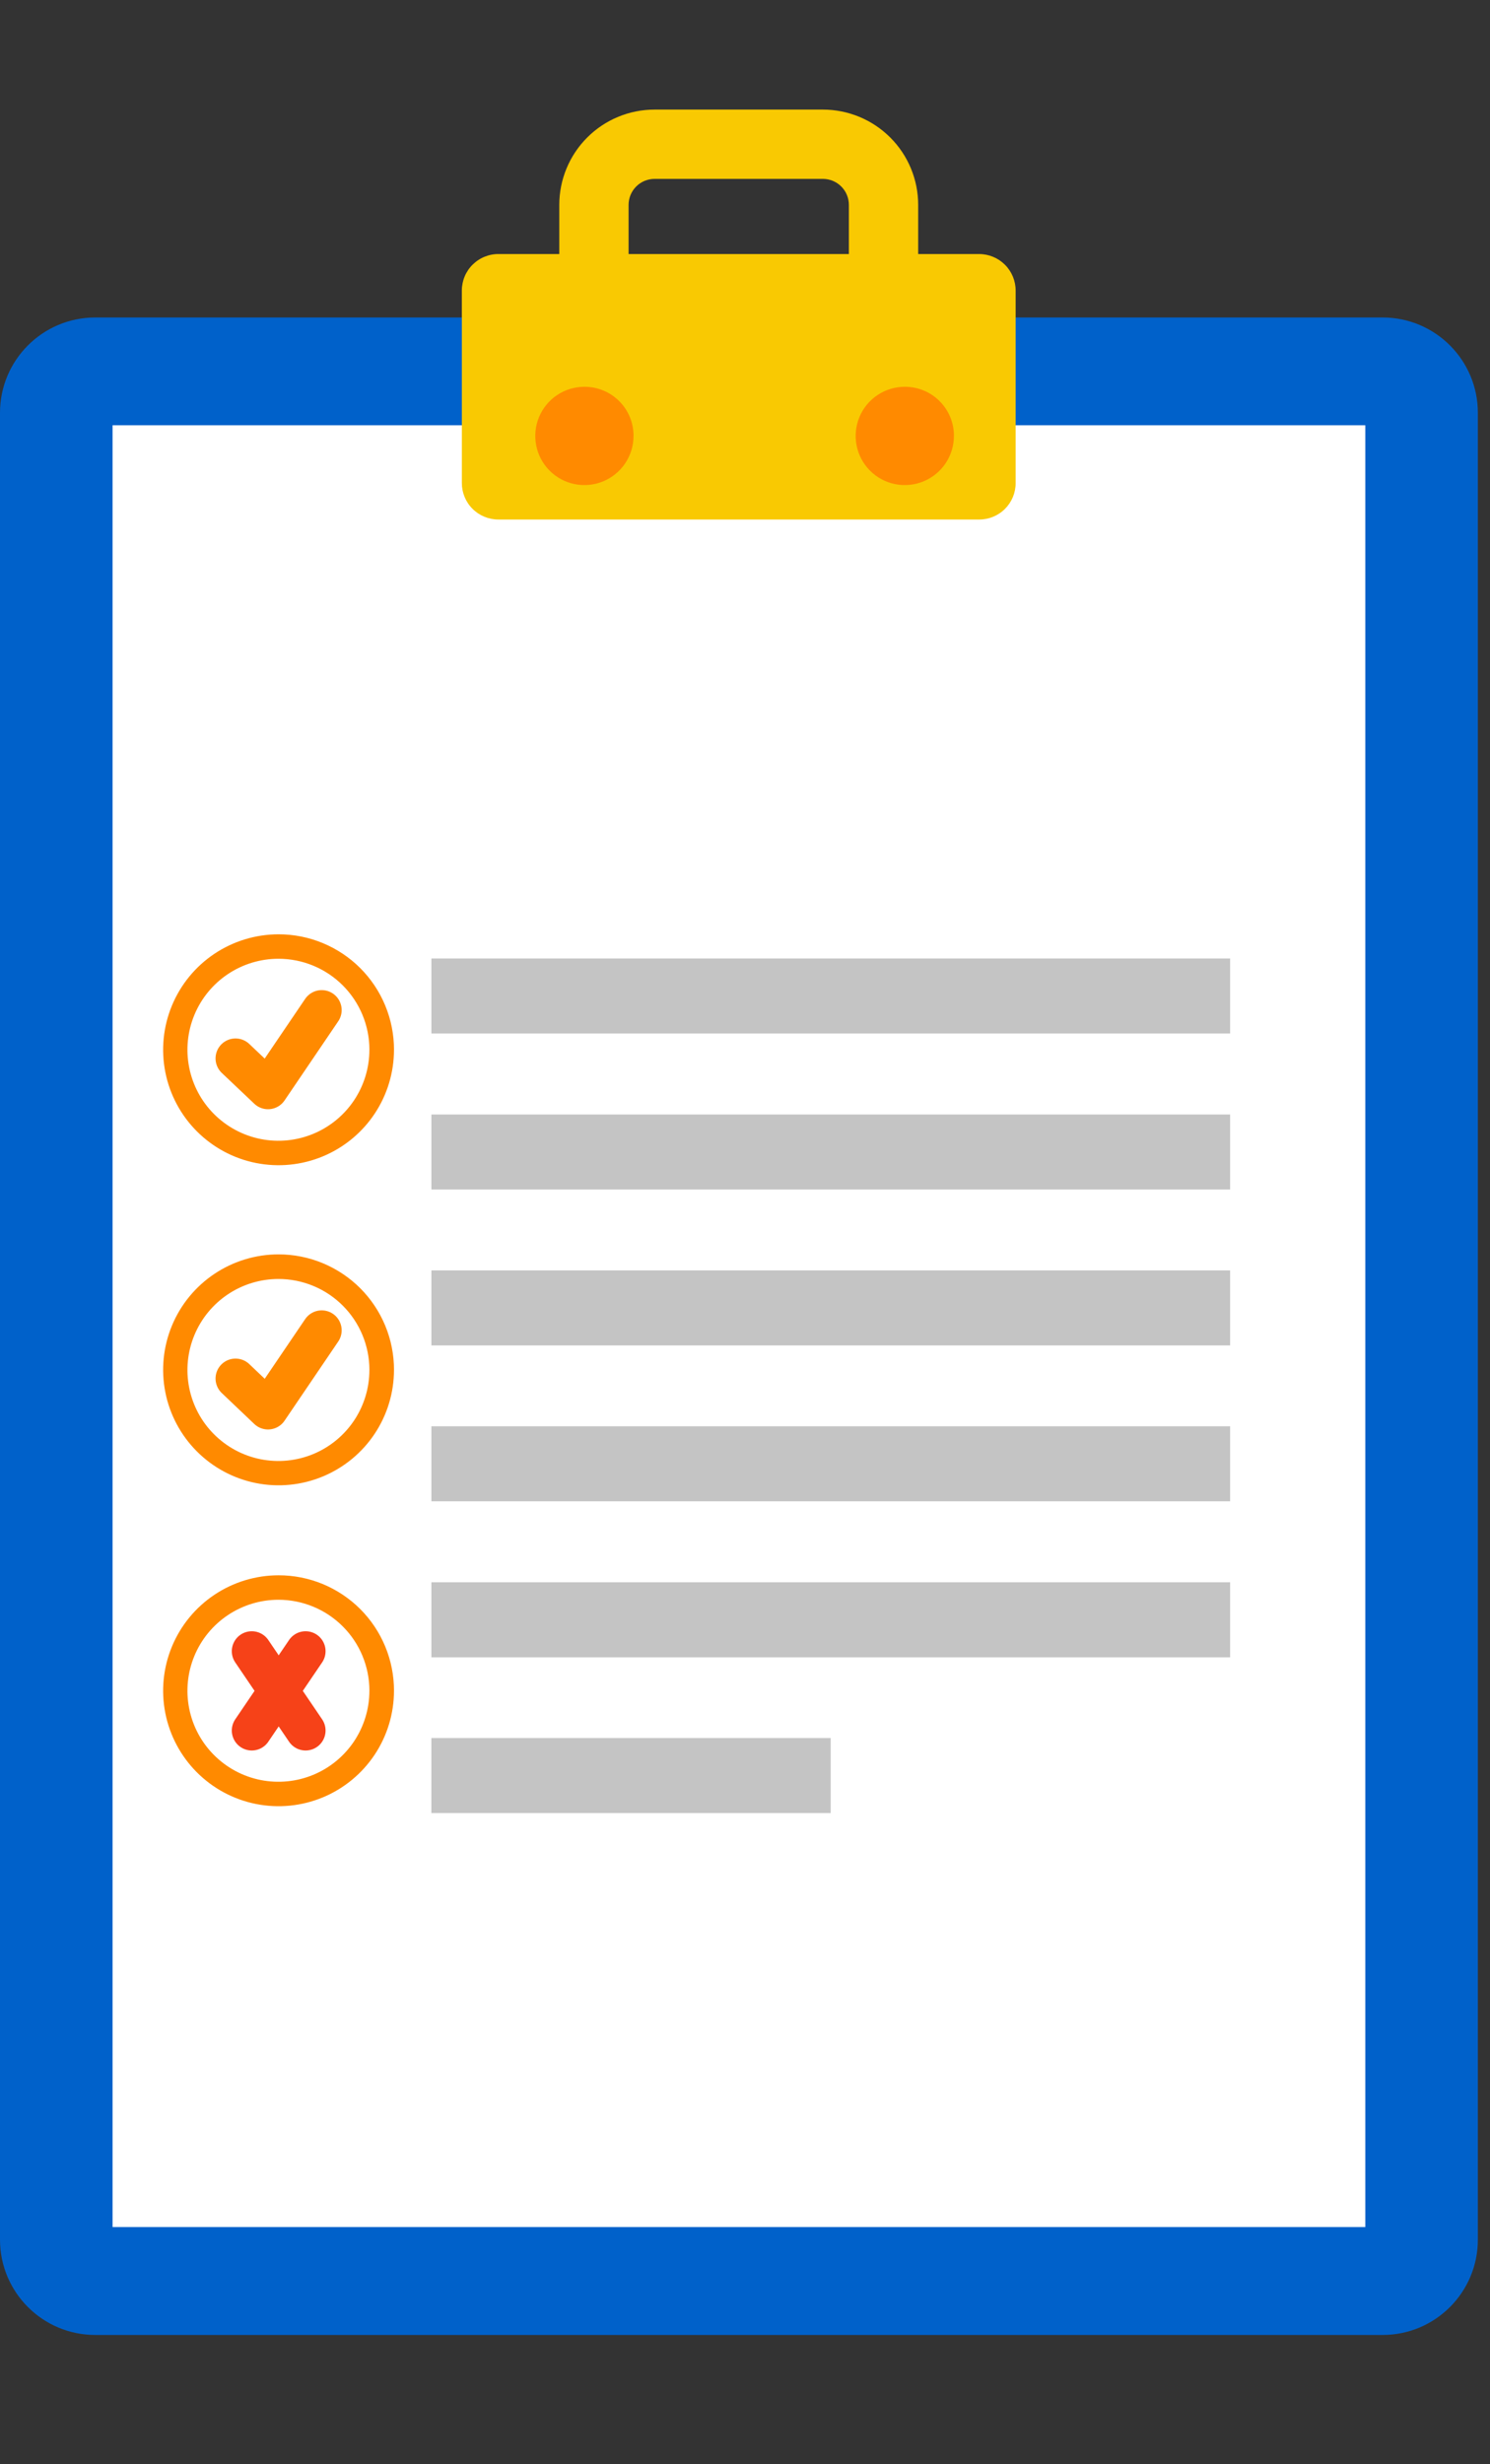 <svg fill="none" height="124" viewBox="0 0 75 124" width="75" xmlns="http://www.w3.org/2000/svg" xmlns:xlink="http://www.w3.org/1999/xlink"><rect x="0" y="0" width="75" height="124" fill="#333333" stroke="none"/><clipPath id="a"><path d="m0 .281h74.585v123h-74.585z"/></clipPath><g clip-path="url(#a)"><path d="m69.593 15.976h-64.797c-2.649 0-4.796 2.147-4.796 4.796v91.929c0 2.649 2.147 4.796 4.796 4.796h64.797c2.649 0 4.796-2.147 4.796-4.796v-91.929c0-2.649-2.147-4.796-4.796-4.796z" fill="#0061ca"/><path d="m68.723 21.4h-63.057v90.667h63.057z" fill="#fff"/><path d="m25.11 12.784h24.175c.488 0 .955.194 1.3.538.345.345.538.812.538 1.3v9.69c0 .486-.193.952-.536 1.295-.344.344-.809.536-1.295.536h-24.207c-.488 0-.955-.194-1.3-.538s-.538-.812-.538-1.3v-9.69c.001-.243.05-.484.144-.708.094-.224.232-.427.406-.597s.379-.305.605-.395c.226-.09.467-.135.71-.132z" fill="#f9c902"/><path d="m31.889 21.936c0 .489-.145.968-.417 1.375-.272.407-.659.724-1.111.911-.452.187-.95.236-1.43.14-.48-.096-.921-.332-1.266-.679-.346-.346-.581-.788-.675-1.268s-.045-.978.143-1.429.506-.838.914-1.109c.407-.271.886-.415 1.376-.414.325 0 .646.064.946.188.3.124.572.307.801.536s.411.502.534.802.187.622.186.946z" fill="#ff8a00"/><path d="m48.016 21.936c0 .489-.145.968-.417 1.375-.272.407-.659.724-1.111.911-.452.187-.95.236-1.43.14-.48-.096-.921-.332-1.266-.679-.346-.346-.581-.788-.675-1.268s-.045-.978.143-1.429c.188-.452.506-.838.914-1.109.407-.271.886-.415 1.376-.414.325 0 .646.064.946.188.3.124.572.307.801.536.229.23.411.502.534.802.124.3.187.622.186.946z" fill="#ff8a00"/><path d="m41.421 9.002c.347 0 .68.138.925.383.245.245.383.578.383.925v4.94c0 .347-.138.68-.383.925s-.578.383-.925.383h-8.473c-.347 0-.68-.138-.925-.383-.245-.245-.383-.578-.383-.925v-4.94c0-.347.138-.68.383-.925.245-.245.578-.383.925-.383zm0-3.487h-8.473c-1.272 0-2.492.505-3.391 1.405-.899.899-1.405 2.119-1.405 3.391v4.94c0 1.272.505 2.492 1.405 3.391.899.899 2.119 1.405 3.391 1.405h8.473c1.272 0 2.492-.505 3.391-1.405.899-.899 1.405-2.119 1.405-3.391v-4.94c0-1.272-.505-2.492-1.405-3.391-.899-.899-2.119-1.405-3.391-1.405z" fill="#f9c902"/><g fill="#c4c4c4"><path d="m61.919 48.231h-40.204v3.775h40.204z"/><path d="m61.919 56.082h-40.204v3.775h40.204z"/><path d="m61.919 63.927h-40.204v3.775h40.204z"/><path d="m61.919 71.771h-40.204v3.775h40.204z"/><path d="m61.919 79.622h-40.204v3.775h40.204z"/><path d="m41.813 87.46h-20.099v3.775h20.099z"/></g><path d="m19.831 52.824c0 1.149-.341 2.272-.979 3.228-.638.955-1.546 1.7-2.607 2.14s-2.23.555-3.357.331c-1.127-.224-2.162-.777-2.975-1.59-.813-.812-1.366-1.848-1.59-2.975-.224-1.127-.109-2.295.331-3.357s1.184-1.969 2.14-2.607c.955-.638 2.079-.979 3.228-.979.763-.001 1.519.149 2.224.441.705.292 1.346.72 1.886 1.259.54.54.968 1.18 1.259 1.886.292.705.441 1.461.441 2.224z" fill="#ff8a00"/><path d="m18.594 52.824c0 .906-.269 1.791-.772 2.544-.503.753-1.218 1.34-2.055 1.687-.837.347-1.758.437-2.646.261-.888-.177-1.704-.613-2.345-1.253s-1.077-1.457-1.253-2.345c-.177-.888-.086-1.809.261-2.646.347-.837.934-1.552 1.687-2.055.753-.503 1.639-.772 2.545-.772 1.215 0 2.38.483 3.238 1.341.859.859 1.341 2.024 1.341 3.238z" fill="#fff"/><path d="m16.193 50.828-2.702 3.984-1.636-1.551" stroke="#ff8a00" stroke-linecap="round" stroke-linejoin="round" stroke-width="2.01"/><path d="m19.831 68.938c-.001 1.149-.343 2.271-.982 3.226-.639.955-1.547 1.698-2.609 2.137-1.062.439-2.229.553-3.356.328-1.127-.225-2.161-.779-2.973-1.592-.812-.813-1.365-1.848-1.588-2.975-.224-1.127-.108-2.295.332-3.356.44-1.061 1.184-1.968 2.14-2.606.955-.638 2.078-.979 3.227-.979.763 0 1.519.15 2.225.443s1.346.721 1.886 1.261c.54.54.967 1.181 1.259 1.887.292.706.441 1.462.44 2.225z" fill="#ff8a00"/><path d="m18.594 68.938c0 .906-.269 1.791-.772 2.544-.503.753-1.218 1.34-2.055 1.687-.837.347-1.758.437-2.646.261s-1.704-.613-2.345-1.253-1.077-1.457-1.253-2.345c-.177-.888-.086-1.809.261-2.646.347-.837.934-1.552 1.687-2.055.753-.503 1.639-.772 2.545-.772 1.215 0 2.38.483 3.238 1.341.859.859 1.341 2.024 1.341 3.238z" fill="#fff"/><path d="m16.193 66.943-2.702 3.984-1.636-1.557" stroke="#ff8a00" stroke-linecap="round" stroke-linejoin="round" stroke-width="2.01"/><path d="m19.831 85.079c0 1.149-.341 2.272-.979 3.228-.638.955-1.546 1.7-2.607 2.14-1.062.44-2.23.555-3.357.331s-2.162-.777-2.975-1.59c-.813-.813-1.366-1.848-1.59-2.975-.224-1.127-.109-2.295.331-3.357s1.184-1.969 2.14-2.607c.955-.638 2.079-.979 3.228-.979.763-.001 1.519.149 2.224.44.705.292 1.346.72 1.886 1.259.54.54.968 1.181 1.259 1.886.292.705.441 1.461.441 2.224z" fill="#ff8a00"/><path d="m18.594 85.079c0 .906-.269 1.791-.772 2.545-.503.753-1.218 1.34-2.055 1.687-.837.347-1.758.437-2.646.261s-1.704-.613-2.345-1.253-1.077-1.456-1.253-2.345c-.177-.888-.086-1.809.261-2.646.347-.837.934-1.552 1.687-2.055.753-.503 1.639-.772 2.545-.772 1.215 0 2.38.483 3.238 1.341.859.859 1.341 2.024 1.341 3.238z" fill="#fff"/><path d="m15.382 83.09-2.709 3.991" stroke="#f64218" stroke-linecap="round" stroke-linejoin="round" stroke-width="2.01"/><path d="m12.673 83.09 2.709 3.991" stroke="#f64218" stroke-linecap="round" stroke-linejoin="round" stroke-width="2.01"/></g></svg>